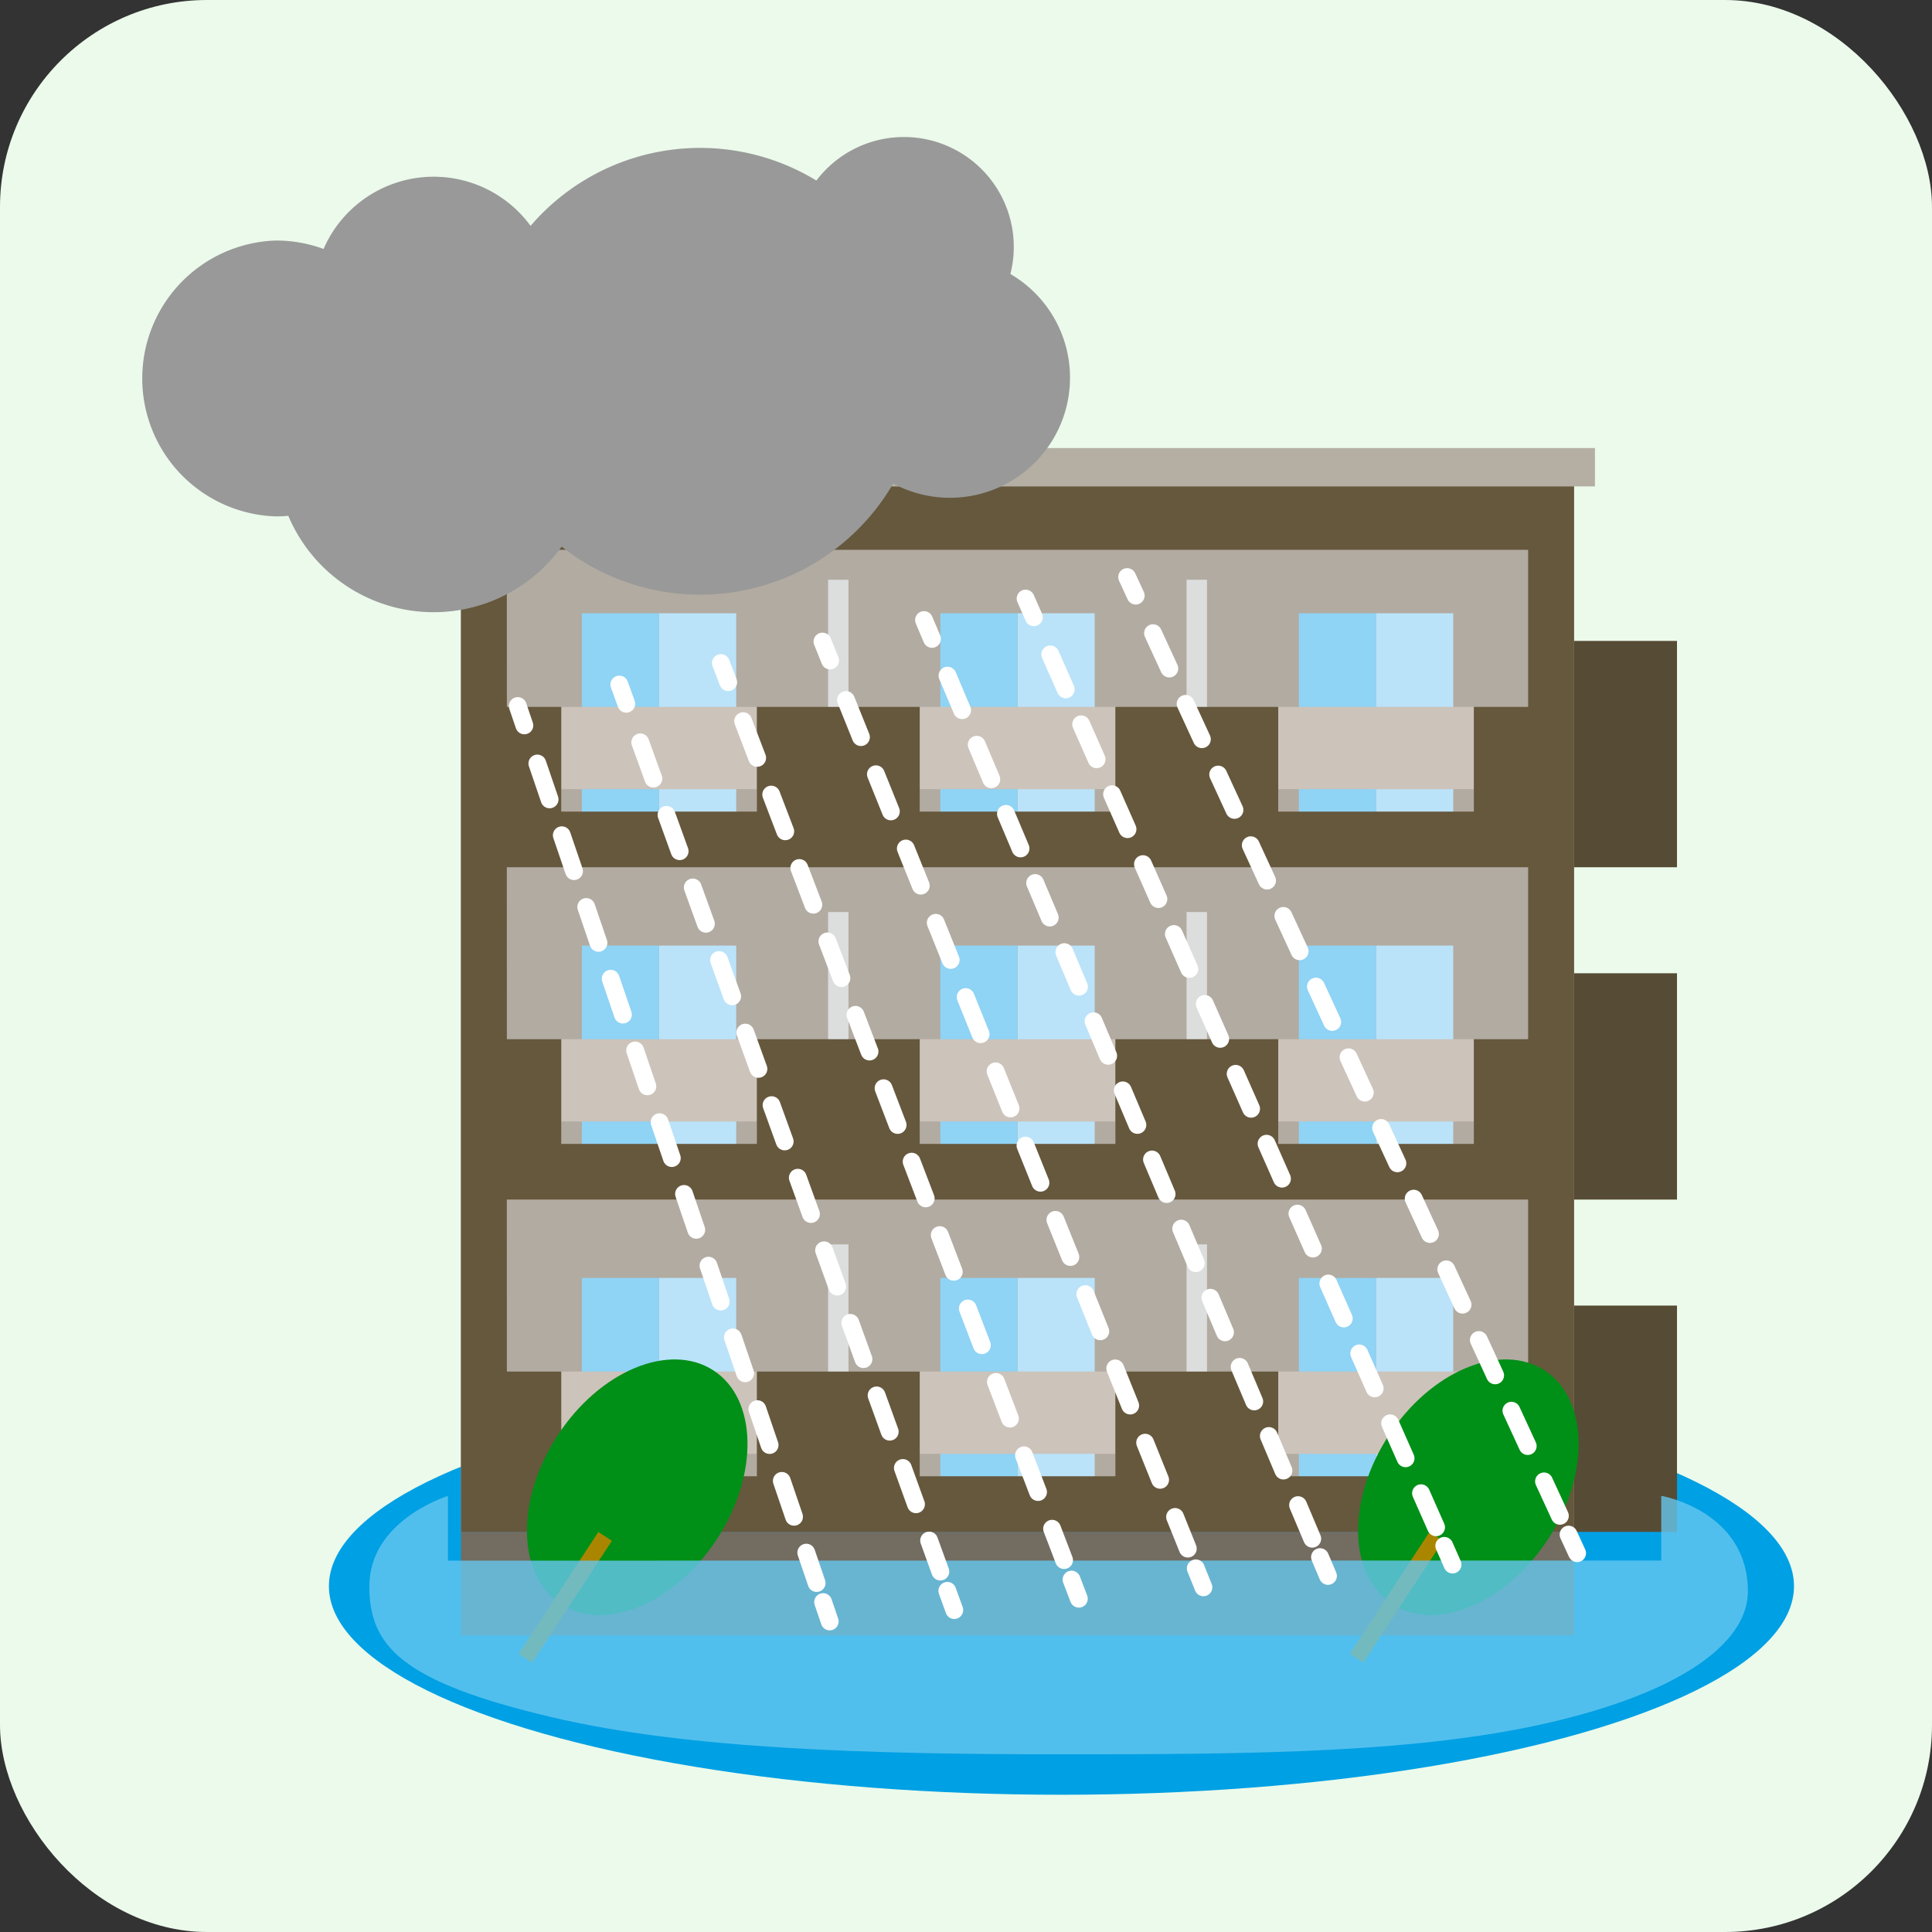 <svg xmlns="http://www.w3.org/2000/svg" xmlns:xlink="http://www.w3.org/1999/xlink" width="140" height="140" viewBox="0 0 140 140"><rect x="0" y="0" width="140" height="140" fill="#333333" stroke="none"/><defs><style>.a,.r,.s,.t,.u,.v,.w,.x,.y{fill:none;}.b{fill:#e25247;}.c{fill:#ebfaeb;}.d{fill:#00a0e4;}.e{fill:#b2aba1;}.f{fill:#dcdddd;}.g{fill:#bae3f9;}.h{fill:#8fd3f5;}.i{fill:#ccc3ba;}.j{fill:#726c61;}.k{fill:#b5afa3;}.l{fill:#66583d;}.m{fill:#564b34;}.n{fill:#008f17;}.o{fill:#aa8600;}.p{fill:#66c6ef;opacity:0.8;}.q{fill:#999;}.r,.s,.t,.u,.v,.w,.x,.y{stroke:#fff;stroke-linecap:round;stroke-miterlimit:10;stroke-width:1.291px;}.s{stroke-dasharray:2.82 2.82;}.t{stroke-dasharray:2.769 2.769;}.u{stroke-dasharray:2.719 2.719;}.v{stroke-dasharray:2.901 2.901;}.w{stroke-dasharray:2.848 2.848;}.x{stroke-dasharray:2.796 2.796;}.y{stroke-dasharray:2.746 2.746;}.z{clip-path:url(#a);}.aa{clip-path:url(#b);}.ab{fill:#66594a;opacity:0.4;}.ac{fill:#4c4847;}.ad{fill:#c8c9ca;}</style><clipPath id="a"><rect class="a" x="-170" width="140" height="140" rx="15"/></clipPath><clipPath id="b"><path class="b" d="M-120.263,109.138l-.992-11.344c-1.095-12.44-1.139-14.693,31.031-17.507l21.537-25.043a4.351,4.351,0,0,1,2.919-1.5l44.823-3.921A4.348,4.348,0,0,1-18,50.645L3.253,66.153l9.757-.47,4.6-2.512a.87.87,0,0,1,1.287.751l.129,8.7a4.53,4.53,0,0,0,4.245,4.429,5.081,5.081,0,0,0,.552-.016c2.263-.2,5.863,18.986-18.922,21.155l-21.933,5.089-96.647,10.714a19.681,19.681,0,0,1-4.46.014C-121.149,113.652-124.895,112.554-120.263,109.138Z"/></clipPath></defs><title>img_w03_07</title><rect class="c" width="140" height="140" rx="15"/><ellipse class="d" cx="76.917" cy="114.939" rx="53.083" ry="15.116"/><rect class="e" x="33.404" y="35.245" width="80.663" height="75.762"/><rect class="f" x="85.984" y="90.173" width="1.48" height="17.587"/><rect class="f" x="60.006" y="90.173" width="1.479" height="17.587"/><rect class="f" x="85.984" y="66.091" width="1.48" height="17.587"/><rect class="f" x="60.006" y="66.091" width="1.479" height="17.587"/><rect class="f" x="85.984" y="42.01" width="1.48" height="17.587"/><rect class="f" x="60.006" y="42.01" width="1.479" height="17.587"/><rect class="g" x="73.735" y="92.603" width="5.591" height="15.975"/><rect class="h" x="68.142" y="92.603" width="5.592" height="15.975"/><rect class="g" x="99.714" y="92.603" width="5.592" height="15.975"/><rect class="h" x="94.122" y="92.603" width="5.592" height="15.975"/><rect class="g" x="47.757" y="92.603" width="5.592" height="15.975"/><rect class="h" x="42.164" y="92.603" width="5.593" height="15.975"/><rect class="g" x="73.735" y="68.521" width="5.591" height="15.976"/><rect class="h" x="68.142" y="68.521" width="5.592" height="15.976"/><rect class="g" x="99.714" y="68.521" width="5.592" height="15.976"/><rect class="h" x="94.122" y="68.521" width="5.592" height="15.976"/><rect class="g" x="47.757" y="68.521" width="5.592" height="15.976"/><rect class="h" x="42.164" y="68.521" width="5.593" height="15.976"/><rect class="g" x="73.735" y="44.439" width="5.591" height="15.976"/><rect class="h" x="68.142" y="44.439" width="5.592" height="15.976"/><rect class="g" x="99.714" y="44.439" width="5.592" height="15.976"/><rect class="h" x="94.122" y="44.439" width="5.592" height="15.976"/><rect class="g" x="47.757" y="44.439" width="5.592" height="15.976"/><rect class="h" x="42.164" y="44.439" width="5.593" height="15.976"/><rect class="i" x="92.626" y="51.224" width="14.175" height="5.963"/><rect class="i" x="66.647" y="51.224" width="14.176" height="5.963"/><rect class="i" x="40.669" y="51.224" width="14.174" height="5.963"/><rect class="i" x="92.626" y="75.305" width="14.175" height="5.964"/><rect class="i" x="66.647" y="75.305" width="14.176" height="5.964"/><rect class="i" x="40.669" y="75.305" width="14.174" height="5.964"/><rect class="i" x="92.626" y="99.387" width="14.175" height="5.964"/><rect class="i" x="66.647" y="99.387" width="14.176" height="5.964"/><rect class="i" x="40.669" y="99.387" width="14.174" height="5.964"/><rect class="j" x="33.404" y="111.007" width="80.663" height="7.504"/><rect class="k" x="31.893" y="32.469" width="83.683" height="2.776"/><path class="l" d="M33.4,35.245v75.762h80.663V35.245Zm3.326,51.68h74.008V99.387H106.8v7.587H92.626V99.387h-11.8v7.587H66.647V99.387h-11.8v7.587H40.669V99.387H36.73Zm0-24.081h74.008V75.305H106.8v7.587H92.626V75.305h-11.8v7.587H66.647V75.305h-11.8v7.587H40.669V75.305H36.73Zm0-23h74.008v11.38H106.8V58.81H92.626V51.224h-11.8V58.81H66.647V51.224h-11.8V58.81H40.669V51.224H36.73Z"/><rect class="m" x="114.067" y="94.607" width="7.454" height="16.4"/><rect class="m" x="114.067" y="70.526" width="7.454" height="16.4"/><rect class="m" x="114.067" y="46.444" width="7.454" height="16.4"/><ellipse class="n" cx="46.175" cy="107.776" rx="10.111" ry="6.887" transform="translate(-69.295 87.421) rotate(-56.811)"/><rect class="o" x="40.375" y="110.471" width="1.172" height="10.551" transform="translate(70.044 -3.54) rotate(33.19)"/><ellipse class="n" cx="106.404" cy="107.776" rx="10.111" ry="6.887" transform="translate(-42.036 137.825) rotate(-56.811)"/><rect class="o" x="100.604" y="110.471" width="1.172" height="10.551" transform="translate(79.87 -36.51) rotate(33.19)"/><path class="p" d="M76.917,127.124c-13.959,0-27.092-.374-36.9-2.681-10.923-2.568-13.257-5.165-13.252-9.5.006-4.8,5.692-6.542,5.692-6.542v4.689l87.922-.009v-4.689s6.28,1.079,6.28,6.925c0,3.367-4.012,6.957-13.61,9.325C103.257,127.053,90.877,127.124,76.917,127.124Z"/><path class="q" d="M20,17.43a9.976,9.976,0,0,1,3.448.611,8.7,8.7,0,0,1,15-1.674,16.183,16.183,0,0,1,20.71-3.283,7.959,7.959,0,0,1,14.058,6.77,8.7,8.7,0,0,1-8.492,15.184A16.179,16.179,0,0,1,40.7,39.608a11.43,11.43,0,0,1-19.808-2.23c-.3.027-.594.042-.9.042a10,10,0,0,1,0-19.99Z"/><line class="r" x1="81.677" y1="41.816" x2="82.298" y2="43.162"/><line class="s" x1="83.552" y1="45.883" x2="113.035" y2="109.842"/><line class="r" x1="113.663" y1="111.203" x2="114.283" y2="112.549"/><line class="r" x1="74.318" y1="43.373" x2="74.917" y2="44.729"/><line class="t" x1="76.107" y1="47.421" x2="104.063" y2="110.672"/><line class="r" x1="104.658" y1="112.018" x2="105.257" y2="113.374"/><line class="r" x1="66.958" y1="44.931" x2="67.535" y2="46.296"/><line class="u" x1="68.66" y1="48.958" x2="95.091" y2="111.502"/><line class="r" x1="95.653" y1="112.833" x2="96.23" y2="114.198"/><line class="r" x1="59.598" y1="46.489" x2="60.152" y2="47.864"/><line class="v" x1="61.304" y1="50.724" x2="86.074" y2="112.218"/><line class="r" x1="86.65" y1="113.648" x2="87.204" y2="115.023"/><line class="r" x1="52.239" y1="48.047" x2="52.768" y2="49.431"/><line class="w" x1="53.85" y1="52.259" x2="77.107" y2="113.049"/><line class="r" x1="77.648" y1="114.463" x2="78.178" y2="115.848"/><line class="r" x1="44.879" y1="49.604" x2="45.383" y2="50.998"/><line class="x" x1="46.395" y1="53.793" x2="68.141" y2="113.881"/><line class="r" x1="68.647" y1="115.279" x2="69.151" y2="116.672"/><line class="r" x1="37.519" y1="51.162" x2="37.997" y2="52.565"/><line class="y" x1="38.939" y1="55.327" x2="59.176" y2="114.713"/><line class="r" x1="59.647" y1="116.094" x2="60.125" y2="117.497"/><g class="z"><path class="b" d="M-120.263,109.138l-.992-11.344c-1.095-12.44-1.139-14.693,31.031-17.507l21.537-25.043a4.351,4.351,0,0,1,2.919-1.5l44.823-3.921A4.348,4.348,0,0,1-18,50.645L3.253,66.153l9.757-.47,4.6-2.512a.87.87,0,0,1,1.287.751l.129,8.7a4.53,4.53,0,0,0,4.245,4.429,5.081,5.081,0,0,0,.552-.016c2.263-.2,5.863,18.986-18.922,21.155l-21.933,5.089-96.647,10.714a19.681,19.681,0,0,1-4.46.014C-121.149,113.652-124.895,112.554-120.263,109.138Z"/><g class="aa"><path class="ab" d="M-120.263,109.138l105.286-12,41.009-9.15S30.5,103.152-.68,106.841s-127.265,14.4-127.265,14.4l-.968-11.058Z"/></g><circle class="ac" cx="-6.876" cy="97.777" r="14.641"/><circle class="ad" cx="-6.876" cy="97.777" r="6.881" transform="translate(-8.548 -0.227) rotate(-5)"/></g></svg>